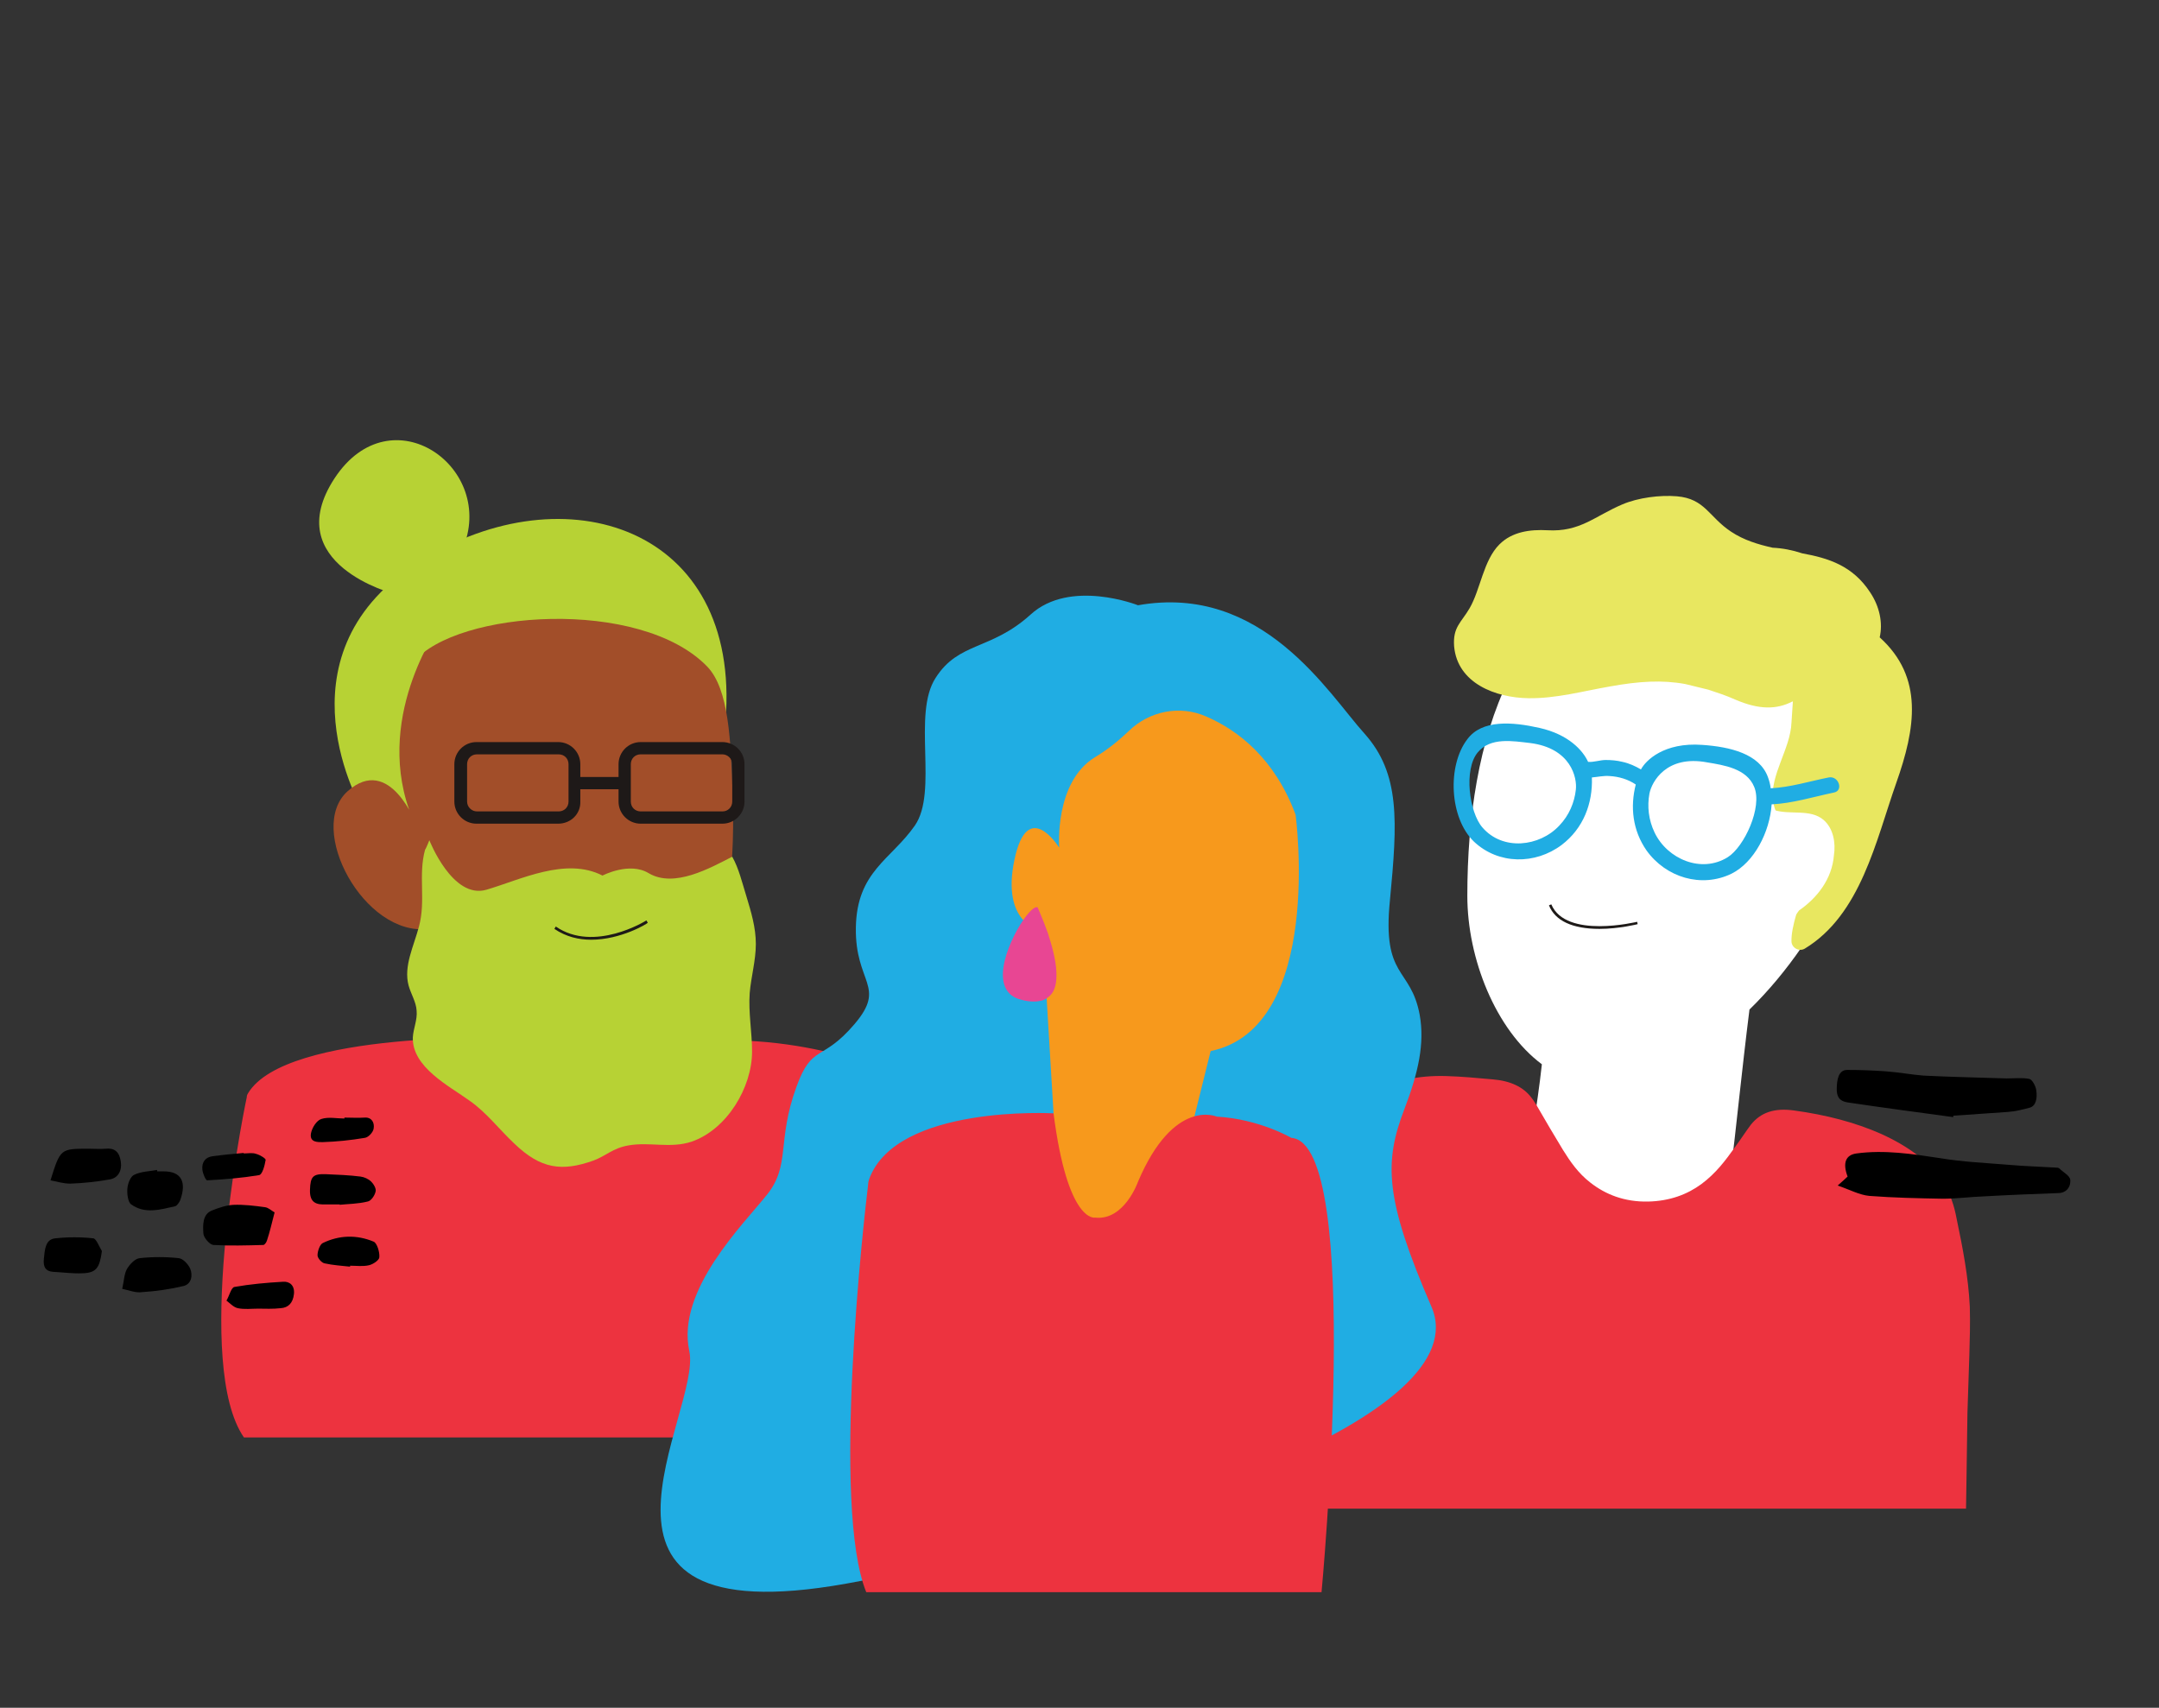 <?xml version="1.0" encoding="UTF-8"?> <!-- Generator: Adobe Illustrator 24.3.0, SVG Export Plug-In . SVG Version: 6.00 Build 0) --> <svg xmlns="http://www.w3.org/2000/svg" xmlns:xlink="http://www.w3.org/1999/xlink" version="1.1" id="Layer_1" x="0px" y="0px" viewBox="0 0 457.6 362" style="enable-background:new 0 0 457.6 362;" xml:space="preserve"><rect x="0" y="0" width="457.6" height="362" fill="#333333" stroke="none"/> <style type="text/css"> .st0{fill:#ED333F;} .st1{fill:#A24E29;} .st2{fill:#B7D234;} .st3{fill:#1E1918;} .st4{fill:#1E1A18;} .st5{fill:#FFFFFF;} .st6{fill:#E8E760;} .st7{fill:#20ADE3;} .st8{fill:#F7991C;} .st9{fill:#E84693;} </style> <g> <g> <path class="st0" d="M189.7,304.8c0,0,12.8-79.5-9.2-80.4c0,0-9.8-3.3-22.6-3.8c0,0-19.5-4.3-23.8,11.5c0,0-3.1,8.6-10.4,9.8 c0,0-8.5,3-15.3-21.9c0,0-47.7-1.6-55.8,11.7c-0.2,0.3-0.3,0.6-0.3,0.9c-1.3,6.1-11.1,56.9-0.6,72.1H189.7z"></path> </g> <g> <path class="st2" d="M83.6,125.9c0,0-24.6-6.3-12.7-24.5c12-18.3,34.6-2.2,27.1,15.1C90.6,133.9,83.6,125.9,83.6,125.9z"></path> </g> <g> <path class="st2" d="M76.8,171.6c0,0-18.9-32.1,11.1-51.9c30-19.8,68.1-9.2,66,31.2C151.8,191.2,75.4,191.2,76.8,171.6z"></path> </g> <g> <path class="st1" d="M149.9,141.3c4.6,4.8,5,15.6,5.4,27.5c1.2,36-9.6,47.3-28,49.3c-18.4,2-37.6-5.1-41.6-38.5 c-2-16.7-4.1-32.1,2-39.3C96.7,129.4,135.7,126.6,149.9,141.3z"></path> </g> <g> <path class="st2" d="M77,167.4c0,0-0.8-25.9,16.6-35.5c0,0-14.1,19-6.9,39.7L77,167.4z"></path> </g> <g> <path class="st1" d="M88.2,174.7c0,0-5.6-14.9-14.5-7c-8.9,7.9,3.5,30.9,17.1,29.2C90.8,196.9,92.5,179.8,88.2,174.7z"></path> </g> <g> <path class="st2" d="M91,178.1c0,0,4.9,12.6,12.1,10.5c7.2-2.1,16.8-7,24.6-3c0,0,5.7-3,9.8-0.5c5.4,3.2,13-1.1,17.7-3.5 c1.4,2.5,2.1,5.5,3,8.4c1,3.3,2,6.6,2,10.1c0,3.5-1,6.9-1.3,10.4c-0.3,4.1,0.5,8.3,0.5,12.4c0,7.6-5.3,16.5-12.8,19.1 c-4.5,1.5-8.9,0-13.4,0.8c-3.4,0.6-4.7,2.2-7.4,3.2c-6.7,2.4-11.2,1.8-16.8-3.6c-3.2-3-5.9-6.6-9.5-9.1c-4.3-3.1-12.2-7.1-12-13.4 c0.1-1.9,1-3.7,0.8-5.7c-0.1-1.8-1.2-3.5-1.7-5.3c-1.1-4.1,1.1-8.3,2.2-12.5c1.5-5.5-0.2-10.9,1.3-16.3 C90.3,179.9,91,178.1,91,178.1z"></path> </g> <g> <path class="st3" d="M118.3,174.6h-17.3c-2.6,0-4.7-2.1-4.7-4.7V162c0-2.6,2.1-4.7,4.7-4.7h17.3c2.6,0,4.7,2.1,4.7,4.7v7.9 C123.1,172.5,121,174.6,118.3,174.6z M101.1,159.9c-1.2,0-2.1,0.9-2.1,2.1v7.9c0,1.2,1,2.1,2.1,2.1h17.3c1.2,0,2.1-0.9,2.1-2.1 V162c0-1.2-0.9-2.1-2.1-2.1H101.1z"></path> </g> <g> <path class="st3" d="M153.1,174.6h-17.3c-2.6,0-4.7-2.1-4.7-4.7V162c0-2.6,2.1-4.7,4.7-4.7h17.3c2.6,0,4.7,2.1,4.7,4.7v7.9 C157.8,172.5,155.7,174.6,153.1,174.6z M135.8,159.9c-1.2,0-2.1,0.9-2.1,2.1v7.9c0,1.2,0.9,2.1,2.1,2.1h17.3 c1.2,0,2.1-0.9,2.1-2.1V162c0-1.2-1-2.1-2.1-2.1H135.8z"></path> </g> <g> <rect x="120.9" y="164.7" class="st3" width="11.5" height="2.6"></rect> </g> <g> <path class="st4" d="M125.3,199.2c-2.6,0-5.3-0.6-7.8-2.3l0.3-0.5c8.1,5.6,19.1-1.2,19.2-1.3l0.3,0.5 C137.2,195.8,131.6,199.2,125.3,199.2z"></path> </g> </g> <g> <g> <path class="st5" d="M382.9,255c-0.5-0.1-17,1.1-16-7.2c0.9-7,2.3-21.1,3.9-33.8c16.4-16,26.6-40,25.1-53.3 c-2.8-25.1-16.2-46.8-43.6-42c-31.6,5.6-41.3,38.1-41.3,71.2c0,13.3,6,28.4,15.8,35.7c-0.5,4.6-1.2,9.3-2,14.5 c-0.8,4.5-3.9,8.1-8.2,9.5c-3,0.9-17.6-1.1-18.4,2.6c-1.2,5.5,16.1,10.9,20.2,12.6c14.4,6.2,32.1,15.9,45.7,3.7 C366.5,266.1,386.5,255.7,382.9,255z"></path> </g> <g> <path class="st6" d="M398.4,135.1c0.7-3,0-6.5-2-9.5c-3.7-5.7-8.9-7.3-14.4-8.3c-2.1-0.7-4.2-1.1-6.3-1.2 c-3.1-0.7-6.1-1.6-8.8-3.4c-4.7-3.1-5.5-7-11.5-7.5c-3.6-0.3-8.2,0.3-11.5,1.7c-5.9,2.5-9,5.9-15.9,5.5c-3.7-0.2-7.5,0.3-10.2,3 c-3.4,3.4-4,9.5-6.3,13.5c-1.8,3.1-3.6,4-3.3,8.1c0.7,7.9,8.9,10.9,15.7,11c5.9,0.1,11.6-1.5,17.4-2.5c6.1-1.1,11-1.4,15.9-0.5 c1.6,0.4,3.3,0.8,4.9,1.2c1.8,0.6,3.7,1.2,5.7,2.1c5.1,2.2,8.8,2.1,12.1,0.4c0,0,0,0,0.1,0c-0.1,1.4-0.2,2.9-0.3,4.5 c-0.2,5.5-4.6,11.1-3.9,16.5c0.5,4.4,3.9,6.2,7.5,5.5c3.2,6.7-3.7,18-3.6,24.3c0,1.4,1.6,2.3,2.8,1.6 c11.9-7.2,15.1-22.9,19.4-35.1C406,154.4,407.8,143.6,398.4,135.1z"></path> </g> <g> <path class="st5" d="M386.5,173.8c-2.8-2.4-7.1-1-10.5-2.1c-2.3-0.8-3.2,2.8-1,3.6c2.2,0.8,5.2,0.6,7.3,1.3c0,0.1-0.1,0.2-0.1,0.3 c-0.6,6.5-4.8,10.1-7.3,15.7c-0.3,0.7-0.2,1.6,0.3,2.2c-0.8,0.7-1.6,1.2-2.4,1.2c-2.4,0-2.4,3.7,0,3.7c3.7,0,6.4-3.7,8.5-6.7 c3.9-2.7,7-6.7,7.4-11.7C389.1,178.7,388.6,175.6,386.5,173.8z"></path> </g> <g> <path class="st7" d="M312.4,178.4c5.2,4.9,13,4.9,18.6,0.7c4.6-3.5,6.6-8.8,6.4-14.3c1.2-0.1,2.5-0.4,3.7-0.3c2,0.1,4,0.7,5.6,1.8 c-1.2,4.7-0.7,9.7,2.3,14c4.1,5.7,11.6,8,18,4.9c4.8-2.4,8.1-8.8,8.5-14.7c4.4-0.2,8.9-1.6,13.2-2.5c2.1-0.4,1-3.6-1.1-3.2 c-4,0.8-8.2,2.1-12.3,2.3c-0.1-0.8-0.3-1.6-0.6-2.4c-1.8-4.9-8-6.4-13.9-6.8c-8.1-0.6-12,3.3-13,5.2c-1.2-0.7-2.5-1.3-3.9-1.6 c-1.2-0.3-2.4-0.4-3.6-0.4c-1.1,0-2.6,0.5-3.6,0.4c0,0,0,0-0.1,0c-1.1-2.4-4.1-5.8-10.3-7.2c-5.8-1.3-12.2-1.8-15.3,2.4 C306.7,162.3,307.2,173.4,312.4,178.4z M349.6,168.2c0.5-2.5,3.6-8.2,12.2-6.6c3.6,0.6,8.4,1.3,10,5.2c1.8,4.3-2.1,12.7-5.6,14.9 c-5.6,3.5-12.8,0.4-15.5-5.2C349.4,173.8,349.1,170.9,349.6,168.2z M313.2,159.5c2.7-3.3,7.5-2.4,11.1-2c8.7,1.1,10,7.4,9.7,9.9 c-0.3,2.7-1.4,5.4-3.5,7.6c-4.2,4.5-12,5.4-16.3,0.4C311.4,172.2,310.2,163.1,313.2,159.5z"></path> </g> <g> <path class="st4" d="M339,196.9L339,196.9c-5.7,0-9.4-1.7-10.7-5l0.5-0.2c3.1,7.4,18.1,3.7,18.2,3.7l0.1,0.5 C347.1,195.9,343.2,196.9,339,196.9z"></path> </g> <g> <path class="st0" d="M416.7,319.8c0-2.1,0.1-4.2,0.1-6.3c0.1-4.7,0.1-9.3,0.2-14c0.1-4.1,0.3-8.1,0.4-12.2 c0.1-3.4,0.2-6.8,0.1-10.3c-0.3-6.3-1.5-12.5-2.8-18.7c-0.5-2.7-1.3-5.2-2.9-7.7c-2.8-4.3-7.3-7.6-13-10.2 c-5.6-2.5-11.9-4.1-18.5-5c-4.2-0.6-7.1,0.4-9.2,3c-1.2,1.6-2.2,3.2-3.4,4.8c-2,2.8-4,5.5-7.1,7.8c-3,2.2-6.7,3.6-11.3,3.7 c-5,0.1-9-1.5-12.2-4c-2.6-2-4.3-4.5-5.8-6.9c-1.9-3.1-3.7-6.2-5.5-9.3c-0.4-0.6-0.7-1.2-1.2-1.8c-1.7-2.3-4.5-3.6-8.2-3.9 c-3.3-0.3-6.5-0.6-9.8-0.7c-6.1-0.2-11.7,1-16.3,4c-6.1,3.9-9.4,8.7-10.5,14.3c-0.7,3.8-1.9,7.6-2.7,11.3 c-0.6,2.5-1.1,5.1-1.3,7.7c-0.2,3.9-0.2,7.9-0.2,11.9c0.1,5.1,0.2,10.2,0.4,15.3c0.2,4.9,0.5,9.9,1,14.8c0.4,3.9,1.1,7.8,1.7,11.7 c0,0.2,0,0.5,0,0.7C324.9,319.8,370.8,319.8,416.7,319.8z"></path> </g> </g> <g> <g> <path class="st7" d="M241.2,128.3c0,0-14.4-5.7-22.8,2c-8.4,7.6-15.2,5.7-20.1,13.4c-5,7.7,0.6,24.1-4.4,31.3 c-5,7.2-12.3,9.7-12.5,21.6c-0.2,11.9,6.6,12.4-0.3,20.5c-6.9,8.1-9,4.1-12.3,13.3c-4.2,11.5-1.2,16.5-6.2,22.8 c-5,6.3-19.3,20.3-16.5,33.2S116,347,179.3,335.7c63.3-11.3,134-35.8,124.1-58.7c-9.9-22.9-10.1-30.6-5.7-42 c2.9-7.6,4.3-13.8,3.2-19.9c-1.9-10.2-8-7.6-6.3-24.3c1.6-16.7,2.2-26.8-5.4-35.3C281.6,147.1,267.6,123.6,241.2,128.3z"></path> </g> <g> <path class="st8" d="M274.6,172.7c-4.4-11.9-12.2-17.9-18.9-20.8c-5.6-2.5-12.1-1.2-16.5,3.1c-1.8,1.7-4.1,3.7-7.1,5.5 c-8.7,5.3-7.6,19.2-7.6,19.2s-6.7-10.9-9.5,2.6c-2.8,13.4,5.4,14.9,5.4,14.9c0.2,0.7,0.4,1.4,0.7,2.1l2.2,36.7l-4.5,24.9 c8.8,6.6,20.6,8.7,31.4,5.4l2.5-27.8l3.9-15.7C280.7,217.8,274.6,172.7,274.6,172.7z"></path> </g> <g> <path class="st9" d="M223.9,206c-0.1-2.6-1-5.7-1.8-8.2c-1-2.8-2-5-2.1-5.3l-0.1-0.2l-0.2,0h0c-0.6,0-1.7,1.1-2.8,2.7 c-1.8,2.6-3.7,6.6-4.2,9.9c-0.6,3.8,0.7,6.3,3.7,7c1,0.3,1.9,0.4,2.8,0.4c0.6,0,1.1-0.1,1.6-0.2c0.7-0.2,1.3-0.6,1.8-1.1 C223.7,209.9,224,208.1,223.9,206z"></path> </g> <g> <path class="st0" d="M280.1,337.5c0,0,9-95.2-6.4-96.3c0,0-6.8-4-15.8-4.5c0,0-9.1-4.1-16.7,13.8c0,0-2.9,8.3-9.1,7.6 c0,0-5.8,1.3-8.8-22.1c0,0-33.4-1.9-39.1,14c-0.1,0.3-0.2,0.7-0.2,1.1c-0.9,7.3-7.8,68.2-0.4,86.4H280.1z"></path> </g> </g> <g> <path d="M10.7,250.2c2.1-6.7,2.1-6.7,8.1-6.7c1.2,0,2.4,0.1,3.6,0c1.8-0.2,2.9,0.6,3.2,2.7c0.3,2-0.6,3.5-2.3,3.8 c-2.8,0.5-5.6,0.8-8.4,0.9C13.5,250.9,12.2,250.5,10.7,250.2"></path> <path d="M58.2,257c-0.6,2.3-1,4.1-1.6,5.9c-0.1,0.4-0.5,1-0.8,1c-3.5,0.1-7.1,0.2-10.6,0c-0.8-0.1-2.1-1.6-2.1-2.5 c-0.1-1.7-0.2-4,1.8-4.8c1.5-0.6,3-1.1,4.5-1.2c2.3-0.1,4.6,0.2,6.8,0.5C56.9,256,57.5,256.6,58.2,257"></path> <path d="M25.9,273.2c0.4-1.7,0.4-3.1,1-4.2c0.6-1,1.7-2.2,2.7-2.3c2.7-0.3,5.6-0.3,8.3,0c0.9,0.1,2,1.3,2.4,2.2 c0.6,1.4,0.3,3.3-1.4,3.7c-2.9,0.7-5.8,1.1-8.8,1.3C28.8,274.1,27.3,273.5,25.9,273.2"></path> <path d="M33.3,248.3c0.5,0,1,0,1.4,0c3.7,0,4.9,2.2,3.5,6.1c-0.2,0.5-0.7,1.2-1.1,1.3c-3.1,0.7-6.4,1.7-9.3-0.4 c-0.7-0.5-0.9-2.3-0.8-3.4c0.1-1.1,0.7-2.6,1.5-2.9c1.5-0.7,3.2-0.7,4.8-1C33.3,248.1,33.3,248.2,33.3,248.3"></path> <path d="M21.6,265.2c-0.5,3.6-1.2,4.6-4.1,4.7c-2.1,0.1-4.1-0.2-6.2-0.3c-1.6-0.1-2.2-1-2-2.8c0.2-1.9,0.3-4.1,2.4-4.3 c2.7-0.3,5.4-0.3,8.1,0C20.4,262.6,21,264.2,21.6,265.2"></path> <path d="M72,255.3c-1,0-1.9,0-2.9,0c-2,0.1-3.5-0.3-3.4-3.1c0.1-2.8,0.6-3.4,3.4-3.3c2.4,0.1,4.9,0.2,7.3,0.5 c0.8,0.1,1.7,0.5,2.3,1.1c0.5,0.5,1.1,1.5,0.9,2.1c-0.2,0.9-1,2-1.7,2.1c-2,0.5-4.1,0.5-6.1,0.7C72,255.4,72,255.4,72,255.3"></path> <path d="M54.7,277.4c-1.4,0-2.9,0.2-4.3-0.1c-0.9-0.2-1.6-1-2.4-1.6c0.6-1,1-2.8,1.7-2.9c3.4-0.6,6.8-0.9,10.3-1.1 c1.3-0.1,2.5,0.7,2.3,2.6c-0.2,1.9-1.2,2.9-2.8,3C57.8,277.5,56.2,277.4,54.7,277.4"></path> <path d="M74.2,268.5c-1.8-0.2-3.6-0.3-5.4-0.7c-0.6-0.1-1.5-1.1-1.5-1.7c0-0.9,0.5-2.3,1.1-2.6c3.5-1.7,7.2-1.8,10.8-0.3 c0.7,0.3,1.3,2.2,1.2,3.3c0,0.6-1.3,1.5-2.2,1.7c-1.3,0.3-2.6,0.1-4,0.1C74.2,268.3,74.2,268.4,74.2,268.5"></path> <path d="M51.7,244.5c0.9,0,1.8-0.2,2.6,0.1c0.8,0.2,2.1,1,2,1.3c-0.2,1.2-0.7,3.1-1.4,3.2c-3.6,0.6-7.3,0.9-11,1.1 c-0.3,0-0.9-1.4-1-2.2c-0.2-1.7,0.7-2.7,2.1-2.9c2.2-0.3,4.4-0.5,6.6-0.7L51.7,244.5z"></path> <path d="M73,236.9c1.4,0,2.9,0.1,4.3,0c1.5-0.1,2.1,1.1,1.9,2.3c-0.1,0.8-1.1,1.9-1.9,2c-3,0.5-5.9,0.8-8.9,0.9 c-1,0-2.8,0.1-2.5-1.8c0.2-1.2,1.2-2.8,2.2-3.1c1.5-0.5,3.3-0.1,4.9-0.1C73,237,73,236.9,73,236.9"></path> </g> <g> <g> <path d="M414,236.8c-7.4-1-14.9-2-22.3-3.1c-1.2-0.2-2.4-0.6-2.4-2.8c0-2.1,0.4-4.1,2.2-4.1c2.8,0,5.5,0.1,8.3,0.3 c2.7,0.2,5.3,0.7,7.9,0.9c5.9,0.3,11.7,0.4,17.6,0.6c1.6,0,3.3-0.2,4.8,0.1c0.6,0.1,1.4,1.5,1.5,2.5c0.2,1.5,0,3.2-1.4,3.6 c-1.5,0.4-3.1,0.8-4.6,0.9c-3.9,0.3-7.7,0.5-11.6,0.8C414,236.6,414,236.7,414,236.8"></path> <path d="M389.5,251.3c1-0.9,1.6-1.4,2.1-1.9c-1.1-2.9-0.4-4.6,1.9-4.9c5.9-0.8,11.8,0.1,17.7,1c4.8,0.8,9.6,1,14.4,1.4 c3.4,0.3,6.8,0.4,10.1,0.6c0.3,0,0.6,0,0.8,0.2c0.8,0.8,2.2,1.5,2.3,2.4c0.1,1.9-1.2,2.8-2.5,2.8c-5.3,0.2-10.6,0.4-15.8,0.7 c-2.9,0.1-5.8,0.5-8.7,0.5c-5.2-0.1-10.4-0.2-15.6-0.6C394.1,253.3,392.1,252.2,389.5,251.3"></path> </g> </g> </svg> 